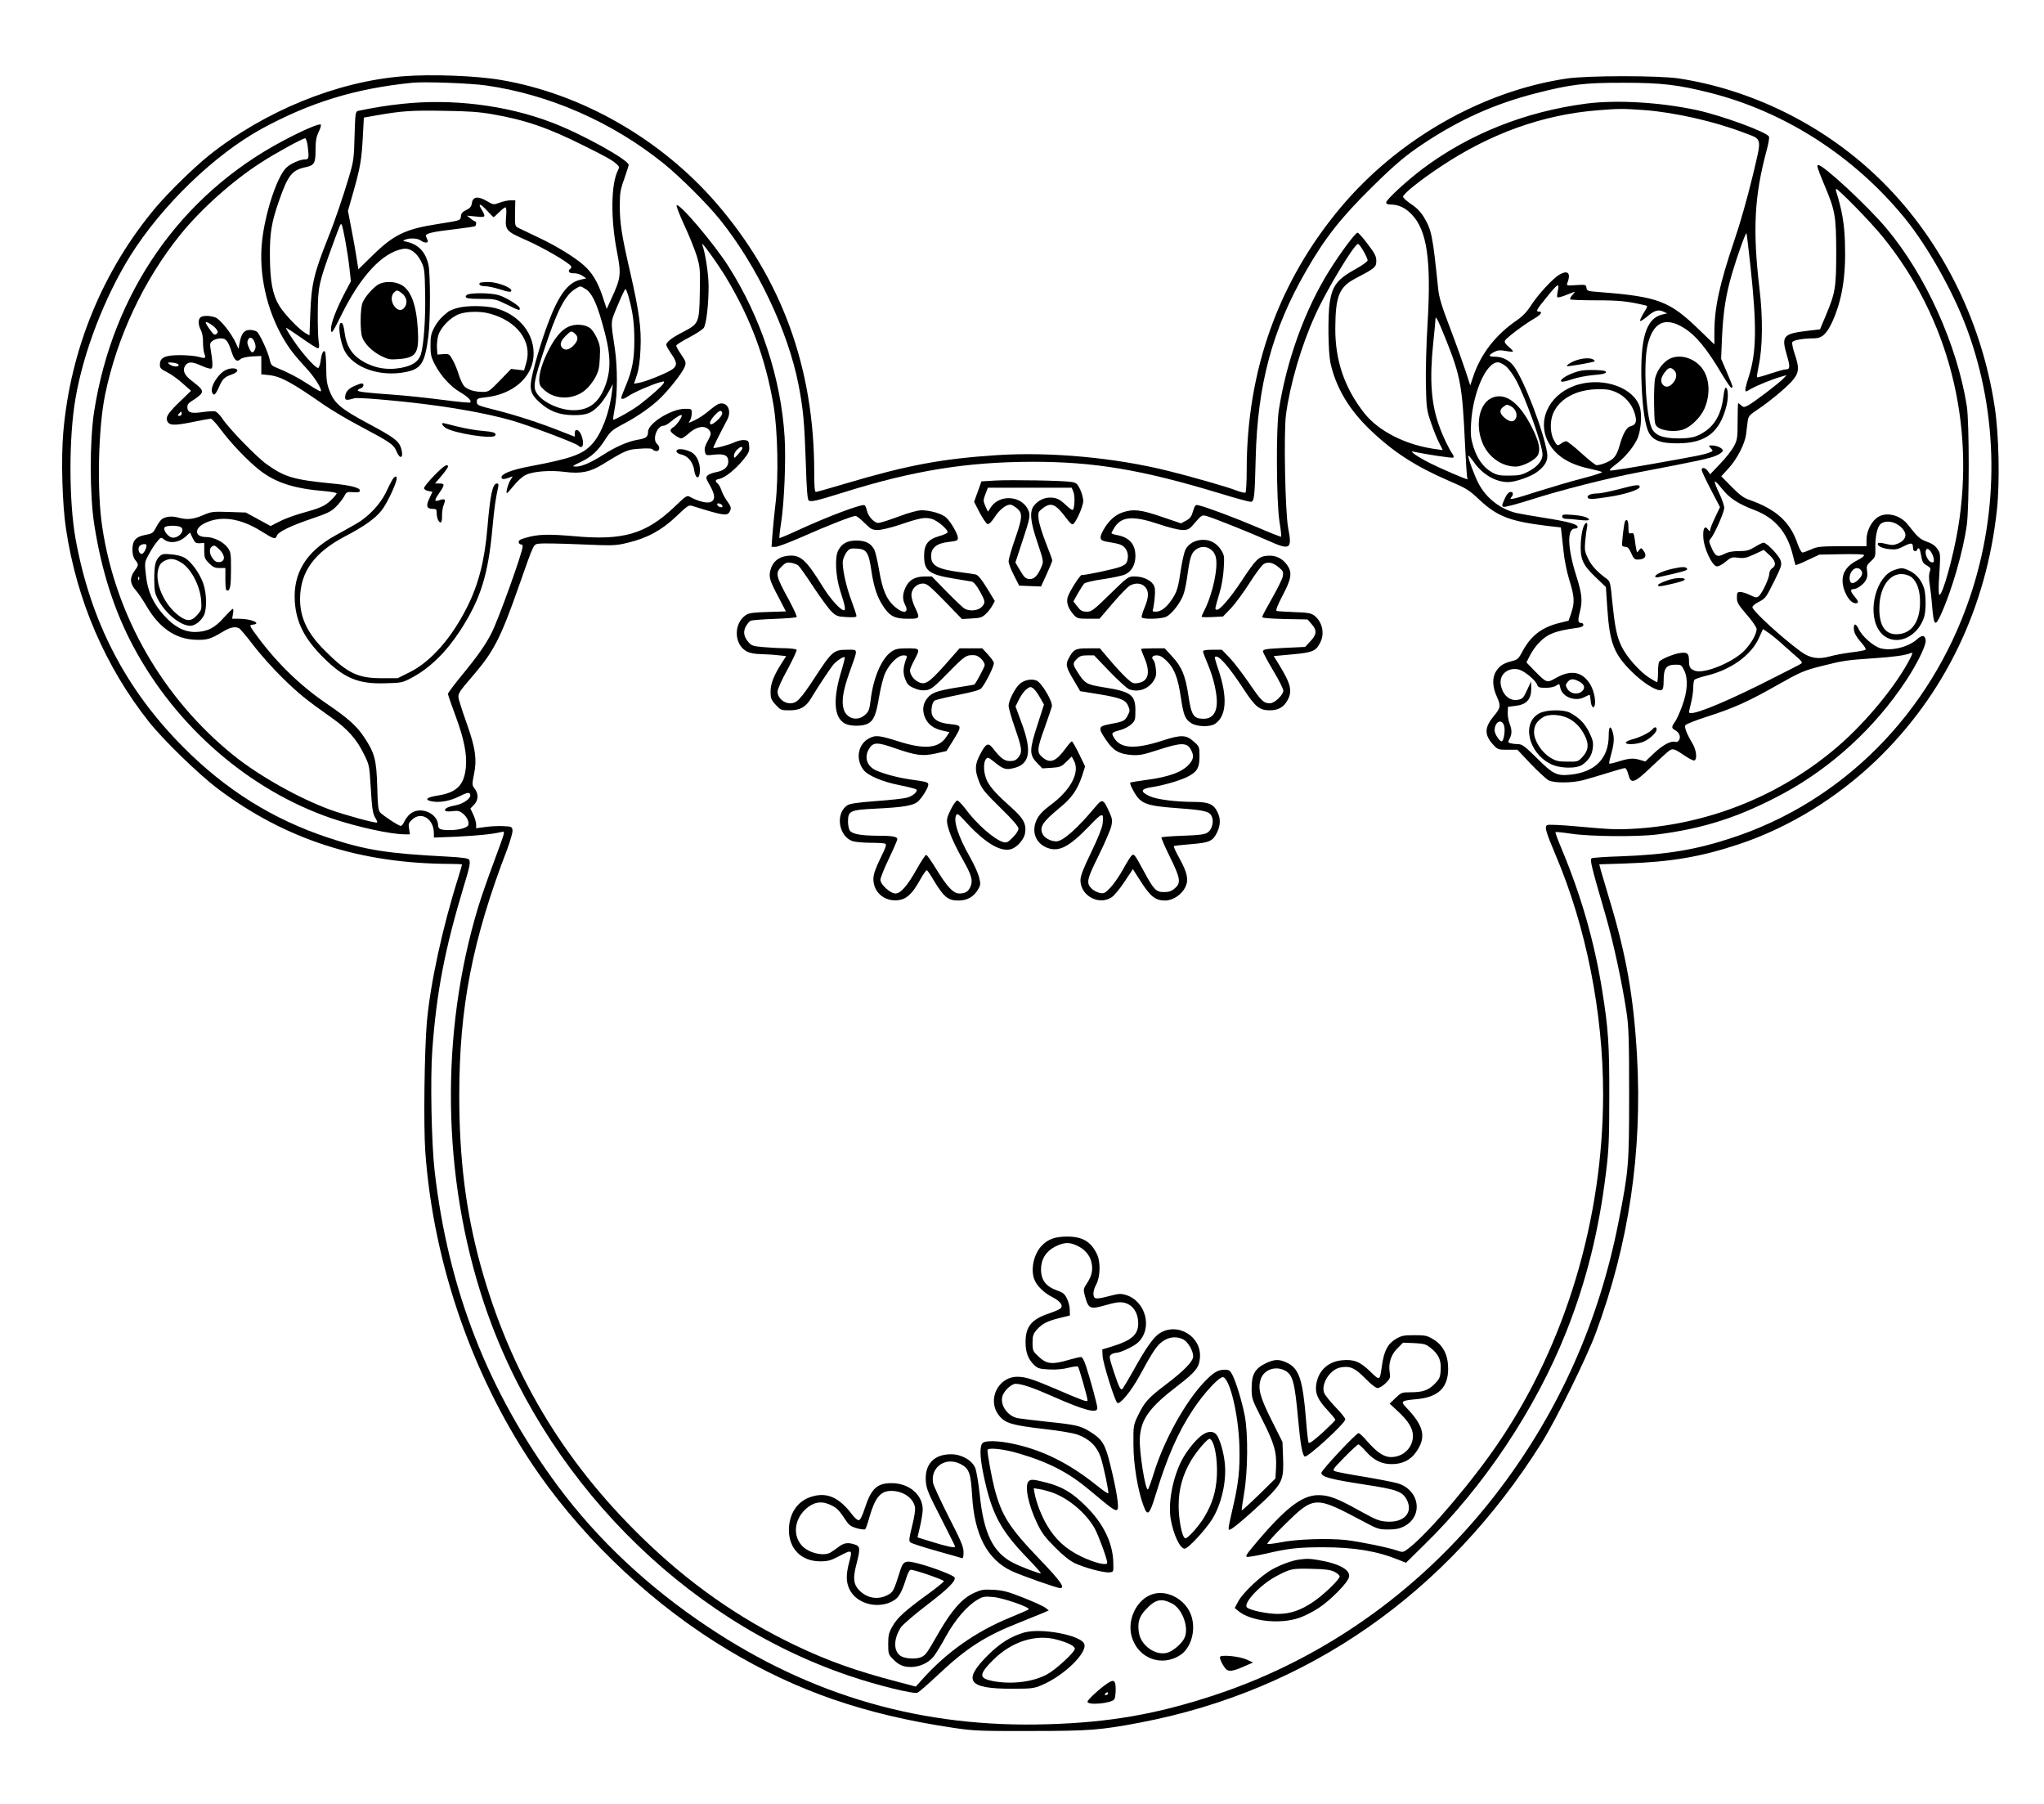 <?xml version="1.0" encoding="UTF-8" standalone="yes"?>
<svg version="1.0" xmlns="http://www.w3.org/2000/svg" width="1088pt" height="960pt" viewBox="0 0 1451 1280" preserveAspectRatio="xMidYMid meet">
  <g transform="translate(0,1280) scale(0.1,-0.1)" fill="#000000" stroke="none">
    <path d="M2860 12260 c-468 -37 -980 -246 -1376 -561 -109 -88 -281 -256 -376
-367 -378 -449 -608 -1008 -659 -1601 -16 -189 -7 -513 20 -686 76 -505 279
-975 587 -1365 104 -131 354 -374 491 -477 479 -360 1009 -531 1651 -533 45 0
82 -2 82 -4 0 -3 -11 -40 -24 -83 -116 -366 -202 -766 -226 -1038 -17 -201
-24 -733 -11 -915 57 -809 349 -1638 808 -2292 346 -492 826 -939 1343 -1248
490 -293 970 -458 1600 -552 142 -21 188 -23 545 -22 417 0 498 6 780 60 1188
227 2174 913 2848 1984 100 159 320 604 385 780 235 632 331 1283 293 1965
-24 424 -77 722 -198 1120 -25 83 -51 171 -58 196 l-12 46 186 6 c323 11 532
46 806 137 353 118 693 326 973 594 487 468 783 1083 858 1781 21 199 14 531
-16 729 -96 632 -396 1218 -840 1639 -385 366 -890 614 -1405 692 -143 21
-647 21 -794 -1 -598 -89 -1197 -430 -1603 -914 -442 -526 -668 -1158 -668
-1867 0 -84 -4 -154 -9 -158 -6 -3 -34 4 -63 15 -64 25 -318 98 -484 139 -376
94 -837 137 -1219 112 -391 -26 -629 -70 -1071 -201 -110 -33 -206 -60 -212
-60 -9 0 -12 39 -12 139 0 742 -231 1375 -697 1913 -394 454 -955 775 -1528
872 -174 30 -492 42 -695 26z m590 -65 c449 -64 895 -259 1260 -553 118 -95
313 -289 403 -402 262 -326 482 -790 556 -1171 33 -172 41 -261 51 -543 6
-199 12 -271 21 -277 18 -11 52 -3 245 57 497 156 877 217 1344 218 440 0 770
-55 1326 -223 110 -34 210 -61 222 -61 26 0 29 29 36 310 13 520 117 911 356
1326 135 236 248 379 467 595 163 161 240 226 360 306 260 174 513 288 808
363 246 63 345 75 625 74 264 0 382 -14 605 -70 534 -134 1026 -450 1386 -890
163 -200 346 -525 443 -789 224 -607 230 -1285 19 -1905 -278 -819 -900 -1447
-1688 -1705 -256 -85 -465 -119 -786 -131 -109 -3 -203 -10 -210 -14 -14 -9
-3 -55 96 -395 57 -195 120 -487 152 -700 15 -102 18 -190 18 -580 0 -505 -3
-537 -76 -910 -138 -700 -418 -1330 -841 -1890 -522 -691 -1229 -1202 -2028
-1465 -407 -134 -741 -193 -1180 -206 -888 -28 -1676 198 -2415 691 -426 284
-783 620 -1066 1001 -494 668 -778 1394 -874 2239 -22 195 -31 651 -16 855 30
411 89 716 223 1160 43 140 49 172 38 190 -6 10 -48 16 -157 22 -426 22 -578
46 -843 134 -392 130 -724 337 -1025 639 -413 413 -663 897 -769 1485 -47 265
-48 718 0 993 56 330 207 720 389 1013 224 357 598 718 932 901 345 188 665
286 1068 327 84 9 415 -3 525 -19z"/>
    <path d="M2851 12064 c-104 -11 -201 -27 -307 -49 -21 -5 -22 -12 -27 -177 -4
-161 -7 -182 -40 -293 -41 -138 -102 -318 -148 -431 -100 -252 -118 -327 -126
-531 l-6 -162 -30 17 c-46 27 -149 135 -185 194 -47 78 -65 174 -66 353 -1
164 11 238 66 395 62 178 92 215 188 235 61 13 70 28 70 121 0 65 5 93 22 129
12 24 19 48 15 52 -10 10 -124 -39 -266 -114 -729 -386 -1211 -1077 -1343
-1924 -32 -209 -32 -590 1 -799 51 -329 142 -613 277 -866 305 -572 824 -1021
1409 -1221 178 -60 418 -113 518 -113 l37 0 -6 39 c-6 35 -3 43 21 65 66 62
155 6 155 -97 l0 -30 158 6 c145 7 259 18 319 33 22 6 23 4 17 -22 -4 -16 -38
-110 -75 -209 -37 -99 -84 -234 -104 -300 -272 -897 -258 -1918 41 -2813 411
-1230 1407 -2245 2597 -2646 201 -68 455 -130 481 -118 12 6 75 61 141 123
208 196 338 279 585 376 74 30 151 61 170 69 l35 16 -23 18 c-12 10 -82 42
-155 71 -111 44 -145 53 -213 57 -73 4 -88 1 -139 -22 -84 -38 -156 -119 -248
-277 -88 -153 -94 -162 -124 -177 -30 -17 -108 -15 -143 3 -58 30 -60 121 -5
206 13 20 96 91 185 159 149 114 205 169 197 195 -5 15 -154 72 -252 98 -103
27 -113 22 -138 -59 -42 -133 -47 -144 -88 -164 -69 -36 -147 -21 -202 37 -38
41 -43 83 -18 180 29 113 28 129 -10 142 -50 17 -78 13 -118 -18 -20 -15 -46
-33 -58 -40 -51 -26 -153 -1 -200 50 -65 71 -55 181 22 256 54 51 110 64 170
38 51 -21 70 -39 111 -102 29 -45 40 -54 85 -68 29 -8 57 -11 61 -7 5 5 18 42
29 83 41 142 79 189 156 189 83 0 156 -50 168 -114 4 -20 -4 -72 -20 -135 -21
-85 -24 -106 -13 -116 7 -7 90 -34 183 -60 94 -26 176 -50 183 -52 8 -4 12 8
12 41 0 39 -16 78 -105 251 -57 113 -107 221 -111 240 -21 113 88 190 194 136
62 -32 73 -62 83 -225 16 -278 107 -452 279 -534 68 -32 323 -122 346 -122 38
0 2 51 -145 204 -216 225 -270 309 -321 502 -19 73 -50 241 -50 273 0 21 116
9 225 -24 213 -63 352 -135 504 -263 160 -134 179 -148 193 -134 14 14 -6 137
-49 312 -37 153 -57 186 -148 242 -64 40 -100 48 -295 68 -102 11 -198 23
-215 26 -71 14 -125 90 -110 152 9 40 64 92 95 92 43 0 125 -28 267 -91 222
-98 313 -122 313 -81 0 20 -49 202 -81 299 -14 42 -26 63 -36 63 -9 0 -46 -9
-82 -19 -121 -36 -159 -32 -216 20 -43 40 -45 44 -45 100 0 51 4 63 32 95 37
41 73 60 168 83 l65 16 -1 41 c0 22 -9 58 -20 79 -15 32 -28 43 -68 57 -81 28
-116 74 -116 150 0 71 35 128 99 161 64 32 101 34 156 8 55 -25 92 -68 103
-119 12 -53 3 -96 -32 -149 -25 -38 -26 -44 -16 -83 27 -101 35 -104 155 -70
88 25 121 25 163 0 39 -24 62 -73 62 -131 0 -80 -47 -121 -183 -163 l-72 -22
2 -45 c2 -51 88 -325 105 -335 19 -12 99 85 157 192 95 174 122 215 164 245
46 33 100 38 147 14 33 -17 70 -80 70 -120 0 -36 -65 -103 -195 -201 -123 -93
-152 -125 -198 -222 -31 -65 -32 -70 -31 -202 0 -141 31 -328 72 -437 28 -76
42 -64 85 77 81 268 162 452 268 610 81 121 189 236 213 227 49 -19 107 -267
114 -483 5 -170 -5 -268 -49 -455 -35 -154 -35 -153 -8 -139 35 19 221 184
286 253 77 82 87 115 81 258 l-4 106 -77 154 c-84 167 -99 226 -77 293 22 66
103 95 170 61 57 -29 71 -82 95 -345 16 -177 30 -256 47 -266 18 -11 288 236
288 264 0 8 -31 48 -70 87 -38 40 -74 85 -80 100 -24 64 41 167 115 181 69 13
103 -3 176 -77 42 -43 76 -69 89 -69 12 0 38 16 57 35 32 32 34 38 28 78 -10
64 10 125 56 170 l39 39 79 -3 c71 -4 83 -7 118 -35 56 -45 75 -87 70 -157 -3
-51 -8 -62 -42 -97 -45 -46 -85 -60 -173 -60 -60 0 -65 -2 -105 -40 l-42 -41
51 -47 c81 -74 114 -127 114 -182 0 -84 -69 -150 -156 -150 -50 0 -100 34
-170 114 -26 31 -53 56 -60 56 -17 0 -264 -264 -264 -282 0 -29 67 -46 307
-83 230 -35 269 -49 300 -109 46 -90 -20 -162 -141 -154 -55 3 -78 13 -196 78
-158 88 -215 109 -290 110 -120 0 -241 -95 -471 -372 -41 -49 -49 -64 -36 -66
10 -2 68 8 130 22 163 38 233 46 409 46 220 0 384 -27 536 -89 l53 -21 130
128 c421 410 791 965 1008 1512 143 361 232 718 283 1140 18 147 22 231 22
525 1 371 -7 487 -50 754 -55 347 -151 681 -291 1014 -25 59 -43 110 -41 113
3 2 54 -3 114 -12 135 -20 468 -23 609 -5 330 42 587 125 895 291 344 186 652
469 870 800 77 116 140 244 140 282 0 40 -25 46 -58 15 -61 -57 -183 -88 -261
-67 -50 13 -131 83 -156 136 -19 40 -35 44 -35 8 0 -32 14 -59 57 -108 19 -21
31 -42 26 -46 -4 -4 -51 -13 -103 -19 -52 -7 -119 -19 -149 -28 -82 -23 -141
-14 -206 33 -134 97 -345 291 -345 316 0 9 21 26 48 39 44 23 50 31 105 142
54 109 57 120 47 151 -11 35 -99 126 -121 126 -6 0 -34 -13 -61 -30 -41 -25
-59 -30 -114 -30 -46 0 -77 -6 -105 -21 -49 -24 -62 -17 -91 49 -18 40 -18 45
-4 61 26 29 96 187 96 218 0 16 -16 62 -35 102 -20 41 -34 79 -32 84 2 6 24
-16 50 -49 53 -68 116 -109 235 -154 142 -55 229 -156 268 -315 9 -39 19 -72
20 -74 2 -2 41 13 86 35 l83 39 154 3 c84 2 157 0 162 -5 6 -6 -13 -21 -46
-38 -70 -35 -105 -83 -105 -143 0 -74 50 -162 92 -162 25 0 23 13 -7 48 -29
34 -32 52 -9 52 26 0 70 31 88 61 12 20 15 39 10 67 -5 35 -3 42 27 70 31 29
33 35 32 89 -3 85 14 160 40 178 45 32 126 7 163 -50 23 -35 6 -71 -42 -91
-31 -13 -44 -13 -85 -3 -27 7 -52 10 -56 6 -15 -16 26 -38 78 -43 45 -5 62 -1
103 20 55 28 66 26 66 -10 0 -15 6 -24 15 -24 8 0 15 5 15 10 0 6 4 10 10 10
5 0 12 -17 15 -37 11 -62 14 -68 45 -86 26 -16 28 -20 19 -44 -7 -19 -7 -48 0
-93 6 -36 13 -99 16 -140 12 -152 22 -162 65 -66 76 168 157 448 182 632 18
136 18 727 0 844 -69 434 -292 929 -570 1260 -132 158 -446 449 -484 450 -14
0 -8 -19 42 -139 78 -185 84 -221 85 -476 0 -252 -6 -290 -71 -446 l-44 -105
-93 -11 c-167 -20 -182 -37 -144 -167 26 -88 25 -106 -5 -106 -11 0 -61 -14
-110 -30 -50 -17 -93 -29 -95 -26 -3 2 3 40 12 83 28 132 30 341 5 548 -49
414 -36 656 50 975 13 47 21 93 18 101 -12 32 -331 149 -513 189 -262 56 -569
74 -785 46 -433 -57 -828 -214 -1159 -461 -112 -84 -261 -221 -261 -241 0 -9
11 -14 28 -14 59 0 107 -22 153 -70 109 -112 140 -323 113 -775 -9 -143 -14
-339 -12 -435 4 -165 6 -180 36 -267 17 -51 43 -116 58 -144 l26 -52 -51 7
c-209 28 -404 126 -506 255 -140 178 -207 373 -206 601 1 229 27 295 143 355
139 73 148 80 148 125 0 32 -10 53 -61 119 -33 45 -66 81 -72 81 -15 0 -121
-142 -199 -267 -174 -277 -305 -639 -360 -993 -20 -131 -17 -644 4 -785 10
-60 15 -111 13 -113 -2 -2 -77 27 -167 66 -154 66 -362 144 -419 157 -23 6
-26 2 -40 -42 -11 -38 -21 -52 -50 -67 l-35 -19 -136 46 c-148 51 -203 58
-281 31 -53 -18 -101 -63 -136 -127 -31 -58 -24 -74 36 -82 26 -4 63 -11 81
-17 42 -13 66 -57 57 -105 -5 -29 -14 -38 -48 -53 -34 -15 -243 -60 -279 -60
-12 0 -85 -115 -98 -155 -13 -39 3 -84 45 -130 22 -23 31 -25 102 -25 l78 0
95 111 c52 61 107 117 122 125 40 21 81 17 106 -9 29 -31 28 -73 -3 -148 -14
-33 -23 -64 -20 -69 10 -16 143 -12 175 5 43 22 107 108 124 166 9 27 20 87
26 132 16 118 27 153 57 176 52 42 125 16 143 -49 20 -73 -21 -264 -80 -380
-11 -22 -20 -42 -20 -46 0 -3 34 -4 76 -2 l76 4 58 60 c31 34 90 114 132 180
41 65 86 125 100 133 31 18 67 9 108 -26 28 -23 31 -31 27 -60 -3 -19 -38 -89
-76 -156 -39 -68 -71 -128 -71 -134 0 -8 50 -12 161 -15 l161 -3 29 -33 c39
-44 37 -74 -9 -122 l-37 -40 -150 -7 c-135 -7 -150 -10 -149 -26 1 -9 34 -71
73 -136 39 -65 71 -128 71 -141 0 -31 -62 -90 -95 -90 -45 0 -61 16 -147 142
-46 67 -108 148 -138 180 l-56 58 -67 0 c-46 0 -67 -4 -67 -12 0 -7 16 -49 35
-93 42 -99 69 -221 62 -289 -5 -61 -39 -96 -92 -96 -72 0 -88 23 -109 167 -21
139 -47 202 -113 273 l-55 60 -84 0 c-46 0 -84 -2 -84 -5 0 -3 11 -32 25 -65
43 -103 27 -165 -46 -176 -33 -6 -42 -2 -83 36 -25 23 -78 80 -117 126 l-71
84 -84 0 c-91 0 -103 -6 -139 -74 -22 -41 -17 -61 39 -155 l44 -75 136 -22
c154 -26 188 -40 206 -85 12 -28 11 -36 -6 -68 -20 -37 -28 -41 -136 -61 -72
-14 -74 -26 -15 -112 50 -74 91 -98 180 -105 53 -4 80 1 188 36 166 54 206 54
234 0 21 -40 19 -63 -11 -99 -48 -57 -145 -93 -307 -114 -60 -8 -111 -17 -114
-19 -2 -3 3 -20 13 -39 57 -113 87 -125 330 -143 194 -14 226 -23 239 -66 12
-36 -4 -88 -32 -106 -20 -14 -59 -19 -174 -23 -82 -3 -151 -8 -154 -12 -3 -3
24 -65 60 -138 76 -154 80 -185 34 -224 -23 -20 -42 -26 -75 -26 -57 0 -72 15
-143 146 -68 125 -70 128 -88 113 -8 -7 -35 -51 -61 -98 -26 -47 -66 -105 -89
-129 -38 -40 -46 -44 -75 -38 -17 3 -42 16 -55 27 -44 43 -40 64 46 238 44 89
84 183 90 209 9 42 7 54 -16 104 -40 89 -48 92 -97 33 -127 -153 -231 -245
-277 -245 -42 0 -88 26 -100 57 -19 49 5 83 127 184 82 67 122 125 155 222
l22 69 -43 89 c-24 49 -47 89 -51 89 -4 0 -24 -22 -44 -50 -69 -94 -110 -110
-164 -64 -42 35 -40 58 15 211 25 70 48 138 51 150 8 34 -72 168 -108 184 -38
15 -90 4 -122 -25 -33 -31 -77 -118 -77 -153 0 -16 20 -87 45 -158 51 -147 54
-171 24 -209 -16 -20 -29 -26 -59 -26 -40 0 -67 20 -122 91 -33 43 -50 35 -92
-47 -36 -70 -37 -108 -6 -189 20 -52 40 -77 151 -186 90 -88 129 -133 129
-149 0 -13 -17 -39 -40 -62 -33 -34 -44 -39 -66 -34 -62 16 -194 131 -272 239
-24 31 -49 57 -57 57 -7 0 -28 -29 -46 -65 -26 -53 -30 -71 -24 -102 11 -58
50 -147 110 -253 62 -109 73 -147 55 -190 -15 -36 -37 -50 -80 -50 -42 0 -86
46 -164 174 -34 55 -65 100 -71 100 -5 1 -35 -44 -66 -99 -67 -120 -115 -175
-152 -175 -37 0 -107 64 -107 97 0 14 27 81 60 150 33 69 60 131 60 138 0 19
-34 25 -145 25 -115 1 -174 12 -192 36 -7 10 -13 39 -13 64 0 76 14 83 193 92
210 10 278 23 309 56 33 35 68 95 68 115 0 17 -12 20 -132 37 -88 13 -188 40
-242 65 -63 30 -82 93 -47 151 30 49 57 50 187 4 149 -51 193 -57 288 -36 l75
17 47 75 c64 104 64 107 -19 116 -74 7 -112 26 -129 63 -12 27 -3 88 15 103 7
6 82 24 167 41 110 22 159 36 168 49 38 50 93 164 87 181 -3 10 -23 37 -44 60
l-38 41 -80 0 -81 0 -105 -119 c-117 -131 -143 -146 -196 -115 -29 17 -51 51
-51 78 0 8 13 40 30 71 44 84 43 85 -49 85 -65 0 -84 -4 -112 -23 -70 -47
-129 -184 -148 -342 -9 -71 -13 -83 -40 -107 -55 -49 -131 -28 -152 41 -16 55
-5 130 42 262 62 174 64 159 -19 159 -92 0 -107 -13 -219 -184 -111 -170 -136
-196 -184 -196 -46 0 -89 39 -89 83 0 18 28 80 71 158 38 71 67 133 64 139 -3
5 -41 10 -83 11 -42 0 -112 4 -156 8 -69 6 -81 10 -102 34 -34 40 -40 74 -19
113 10 18 25 36 34 40 9 4 84 10 168 13 83 3 154 9 158 13 4 4 -19 55 -51 115
-99 181 -102 197 -54 245 26 26 36 30 66 25 20 -3 43 -12 51 -19 8 -6 57 -75
108 -153 51 -77 109 -156 129 -175 33 -31 43 -35 106 -38 51 -3 70 -1 70 8 0
7 -15 53 -34 104 -42 111 -70 245 -62 291 4 18 16 45 27 59 19 24 27 27 72 24
69 -4 84 -26 103 -158 18 -118 41 -187 85 -253 46 -69 81 -87 173 -87 88 0 89
1 51 82 -14 29 -25 68 -25 86 0 44 38 82 82 82 28 0 47 -16 155 -126 l122
-126 70 4 c60 3 74 8 99 32 17 15 37 42 47 60 l17 32 -56 92 c-38 62 -64 93
-79 96 -12 3 -60 10 -107 16 -165 22 -210 46 -210 115 0 59 40 91 123 100 60
7 67 10 67 29 0 27 -50 114 -83 144 -28 27 -113 52 -175 52 -26 0 -90 -17
-164 -45 -67 -25 -131 -45 -143 -45 -29 0 -73 48 -81 88 -4 18 -11 35 -16 38
-18 11 -255 -77 -472 -177 -71 -33 -131 -58 -133 -56 -2 2 3 50 12 107 23 150
35 453 25 610 -26 418 -168 848 -398 1210 -104 164 -357 462 -369 433 -2 -7
23 -70 55 -140 33 -70 72 -167 87 -214 25 -83 26 -95 23 -265 -4 -214 -6 -220
-120 -279 -78 -40 -118 -71 -118 -91 0 -6 16 -35 35 -63 42 -60 44 -83 10
-109 -30 -24 -186 -88 -237 -97 l-37 -7 21 64 c13 41 22 104 25 183 7 146 -10
268 -72 539 -61 264 -75 352 -75 475 0 92 4 117 31 191 16 47 31 92 32 100 5
34 -339 225 -551 304 -321 122 -706 169 -1061 130z m8823 -44 c214 -16 496
-80 705 -160 135 -52 130 -24 61 -315 -36 -149 -88 -333 -130 -455 -103 -304
-140 -473 -140 -649 l0 -84 -113 109 c-206 199 -288 230 -697 262 -90 7 -95 8
-98 31 -4 23 -6 23 -73 19 -62 -5 -69 -3 -64 11 28 72 8 98 -52 65 -45 -24
-153 -140 -206 -222 -27 -43 -60 -77 -97 -102 -155 -106 -261 -243 -315 -410
l-18 -54 -32 99 c-18 55 -67 192 -110 305 -62 162 -80 222 -86 285 -39 377
-46 413 -101 505 -23 38 -51 67 -91 93 -31 21 -57 45 -57 52 0 20 119 116 270
216 353 235 727 368 1115 398 147 12 176 12 329 1z m-8179 -29 c239 -42 398
-97 657 -227 151 -75 194 -99 225 -127 20 -18 21 -22 9 -46 -49 -97 -52 -342
-6 -577 31 -161 28 -185 -42 -337 l-31 -68 -31 93 c-34 101 -74 166 -133 218
-65 57 -195 137 -319 195 -65 31 -130 62 -144 69 -24 12 -25 15 -24 104 l2 92
-32 0 c-17 0 -52 -7 -77 -16 -45 -17 -46 -17 -92 10 -63 37 -100 33 -107 -13
-4 -26 -13 -37 -40 -50 -26 -12 -36 -23 -38 -44 -4 -31 3 -29 -174 -57 -221
-35 -304 -75 -454 -222 l-100 -98 -13 82 c-7 46 -23 139 -37 208 l-24 125 40
140 c49 174 57 226 66 391 l7 131 96 17 c174 30 243 35 471 31 174 -2 252 -8
345 -24z m-1311 -223 c11 -92 9 -98 -21 -98 -37 -1 -104 -32 -133 -61 -66 -69
-149 -322 -170 -522 -24 -224 31 -479 148 -682 44 -76 79 -122 163 -213 62
-66 118 -156 106 -168 -2 -3 -43 20 -90 51 -75 49 -145 85 -238 123 -20 8 -28
20 -34 49 -9 50 -71 185 -92 201 -9 6 -32 12 -50 12 -39 0 -60 -26 -72 -91
l-8 -44 -18 40 c-30 68 -112 172 -147 184 -41 14 -91 14 -106 -1 -17 -17 -15
-53 4 -90 10 -19 16 -53 15 -84 0 -29 4 -65 9 -80 14 -36 8 -39 -40 -25 -22 6
-81 12 -132 12 -107 0 -143 -17 -143 -67 0 -25 7 -33 51 -54 28 -14 77 -49
110 -79 l60 -53 -69 -67 c-88 -84 -110 -115 -102 -142 12 -38 46 -40 176 -14
67 14 128 25 135 25 8 0 40 -35 71 -77 75 -101 201 -232 283 -294 114 -86 241
-126 463 -144 42 -4 77 -11 77 -15 0 -5 -18 -27 -41 -49 -44 -42 -74 -55 -218
-95 -52 -15 -121 -41 -152 -58 l-58 -30 -88 48 -88 48 -121 4 c-115 4 -125 2
-185 -24 -69 -29 -111 -33 -174 -16 -44 13 -90 8 -117 -12 -9 -7 -27 -32 -40
-57 -21 -41 -27 -45 -77 -54 -68 -13 -91 -40 -91 -105 0 -32 6 -55 20 -73 25
-32 25 -36 -5 -77 -36 -48 -33 -91 8 -137 19 -21 53 -72 77 -113 89 -153 202
-232 343 -239 85 -3 109 3 197 56 54 32 83 39 115 27 9 -4 56 -59 104 -123 49
-64 142 -168 208 -232 113 -111 168 -155 352 -285 107 -76 172 -148 222 -250
40 -79 41 -84 50 -230 10 -169 15 -199 36 -232 8 -13 13 -26 10 -28 -7 -8
-232 54 -334 91 -223 82 -502 239 -683 384 -501 403 -839 988 -934 1621 -39
254 -29 701 20 940 85 412 275 815 534 1136 147 182 370 381 570 510 101 66
298 174 316 174 6 0 14 -24 18 -52z m10987 -435 c70 -71 159 -168 198 -217
464 -574 655 -1321 530 -2068 -34 -201 -108 -468 -131 -468 -6 0 -7 42 -4 98
12 198 13 195 -12 229 -15 22 -40 39 -74 50 -48 17 -68 35 -131 117 -59 77
-167 100 -228 49 -41 -35 -69 -96 -69 -153 l0 -45 -173 0 c-156 -1 -177 -3
-220 -23 -27 -12 -55 -22 -62 -22 -7 0 -22 27 -34 61 -52 156 -153 247 -346
314 -38 13 -68 36 -123 92 l-73 74 52 57 c60 65 116 174 124 241 3 25 8 65 11
89 5 38 10 46 67 84 87 58 194 147 245 201 54 60 58 95 20 203 -11 34 -18 68
-15 76 5 15 75 28 153 28 57 0 90 29 130 115 71 155 99 328 91 564 -4 136 -21
231 -62 363 -4 10 -3 18 2 18 5 0 65 -57 134 -127z m-9712 -28 c23 -25 43 -45
45 -45 2 0 20 16 39 35 19 19 39 35 45 35 6 0 8 -25 5 -62 -8 -101 -3 -107
145 -172 118 -52 300 -158 316 -184 3 -6 2 -13 -4 -17 -24 -15 -10 -36 23 -33
18 1 44 -6 60 -17 l29 -19 -47 -11 c-86 -22 -151 -111 -225 -309 -48 -126
-106 -325 -119 -404 -11 -71 1 -103 59 -156 71 -64 141 -90 240 -91 95 0 127
12 183 70 19 19 48 61 66 93 l32 57 -7 -55 c-17 -146 -74 -297 -139 -368 -68
-76 -146 -104 -447 -161 -123 -23 -198 -52 -198 -77 0 -17 21 -16 64 1 18 8
18 7 1 -18 -19 -29 -38 -100 -25 -95 4 2 26 27 49 55 23 29 59 62 82 73 50 26
174 36 280 22 112 -14 179 -1 269 55 160 98 175 105 264 110 56 4 85 2 90 -6
4 -6 16 -11 27 -11 23 0 26 32 4 50 -37 31 -2 130 46 130 10 0 33 13 51 29 38
33 78 55 78 44 0 -17 -40 -72 -59 -83 -12 -6 -21 -17 -21 -25 0 -14 58 -55 78
-55 6 0 32 18 57 40 59 51 121 55 146 9 8 -15 4 -30 -17 -67 -20 -36 -25 -56
-20 -76 7 -28 7 -28 70 -21 70 7 96 -6 96 -50 0 -37 -30 -64 -84 -74 -26 -5
-55 -16 -63 -24 -14 -14 -12 -21 16 -70 38 -67 40 -103 7 -118 -25 -12 -89 4
-146 35 -23 14 -28 11 -112 -70 -204 -193 -363 -240 -712 -208 -187 16 -259
14 -346 -12 -39 -11 -50 -19 -48 -32 3 -9 10 -16 16 -14 7 1 12 -6 12 -16 0
-40 -170 -513 -220 -612 -41 -82 -104 -171 -213 -303 -53 -65 -97 -123 -97
-130 0 -7 24 -77 54 -157 60 -163 82 -270 73 -365 -12 -126 -65 -179 -201
-200 -78 -12 -96 -30 -41 -41 58 -11 131 3 197 36 40 21 64 28 71 21 25 -25
-36 -75 -107 -87 -78 -12 -94 -50 -18 -40 41 5 53 3 76 -15 31 -24 48 -61 40
-84 -8 -19 -66 -35 -131 -35 -66 0 -83 7 -83 34 -2 87 -129 139 -198 81 -16
-13 -35 -38 -42 -55 -7 -16 -18 -30 -25 -30 -16 0 -125 72 -147 96 -13 16 -17
49 -20 184 -6 191 -18 237 -94 351 -52 78 -114 134 -266 237 -185 126 -350
286 -488 472 -62 84 -62 85 -36 88 68 8 -10 42 -98 42 l-48 0 6 35 c4 19 3 35
-1 35 -5 0 -33 -28 -63 -61 -65 -75 -120 -102 -205 -103 -78 0 -148 37 -220
117 -78 86 -117 171 -129 285 -10 92 -10 93 20 148 16 30 42 71 58 90 25 31
30 33 45 21 41 -37 113 -28 162 19 l28 26 18 -38 c16 -34 23 -39 51 -38 l32 2
0 -55 c0 -49 4 -59 34 -89 28 -28 42 -34 75 -34 l41 0 0 -80 c0 -61 3 -80 14
-80 20 0 26 33 26 159 0 106 -2 116 -25 147 -31 41 -99 74 -152 74 -82 0 -87
61 -8 99 114 55 251 35 400 -58 89 -56 101 -60 110 -32 8 27 101 72 250 122
109 37 135 49 170 84 22 22 48 55 58 73 16 32 20 34 65 30 36 -2 47 0 47 12 0
20 -69 38 -199 50 -272 27 -334 45 -462 136 -71 50 -271 256 -315 324 -18 27
-41 50 -53 52 -12 2 -54 0 -93 -6 -80 -11 -103 -2 -103 39 0 17 12 30 45 49
24 15 49 36 55 46 12 22 -1 37 -74 93 -48 37 -62 72 -41 103 20 31 49 30 119
-2 31 -14 61 -22 67 -18 11 6 9 52 -7 145 -5 31 -2 39 17 53 13 9 38 16 56 16
38 0 52 -18 78 -98 19 -59 37 -73 63 -49 10 9 42 16 82 19 l65 3 0 -65 0 -65
56 -6 c82 -9 158 -50 392 -213 51 -35 162 -101 247 -146 221 -117 245 -134
264 -180 25 -63 53 -51 35 15 -16 56 -47 80 -234 180 -193 103 -242 144 -275
231 -19 48 -24 79 -24 166 -1 58 -5 110 -9 114 -12 13 -24 -13 -31 -67 -4 -27
-12 -49 -18 -49 -20 0 -112 103 -174 195 -31 46 -56 87 -53 89 2 2 51 -30 108
-70 57 -41 110 -74 117 -74 11 0 12 11 6 48 -4 26 -7 119 -6 207 1 180 7 209
106 480 55 150 55 151 63 143 9 -9 43 -197 55 -303 l11 -100 -47 -89 c-58
-112 -94 -207 -94 -248 0 -44 10 -31 73 97 137 278 291 444 437 470 49 9 98
-25 130 -90 23 -46 25 -63 28 -222 4 -182 -10 -375 -31 -439 -18 -51 -61 -79
-144 -94 -106 -18 -201 2 -289 61 -61 42 -95 99 -107 186 -7 53 -14 73 -25 73
-26 0 -10 -130 24 -198 62 -120 248 -186 429 -152 115 22 141 61 166 255 15
120 15 446 0 510 -22 91 -71 142 -156 161 -27 6 -28 7 -10 14 33 14 90 11 111
-5 26 -20 58 -20 50 0 -3 8 -9 21 -12 29 -8 20 41 32 206 51 73 9 137 18 142
21 10 6 11 34 1 34 -5 0 -19 10 -33 21 l-25 20 63 -6 c70 -8 73 -4 41 49 -29
49 -10 45 40 -9z m8967 -391 c46 -429 43 -612 -11 -783 -14 -42 -25 -84 -25
-94 0 -18 2 -18 37 3 43 25 159 72 217 88 l39 11 -24 -25 c-31 -33 -210 -169
-250 -190 -28 -14 -32 -14 -48 0 -10 9 -19 16 -22 16 -2 0 -4 -57 -4 -128 0
-116 -2 -131 -25 -176 -14 -27 -58 -84 -98 -125 l-72 -76 -16 23 c-18 25 -44
30 -44 8 0 -8 29 -70 65 -139 l65 -125 -35 -73 c-19 -40 -35 -80 -35 -89 -1
-12 -4 -11 -15 4 -24 32 -38 6 -33 -62 5 -75 62 -195 94 -200 12 -2 38 11 63
32 38 32 45 35 91 29 41 -5 59 -1 115 25 l66 31 39 -36 c45 -40 52 -75 20 -95
-11 -7 -20 -24 -20 -38 0 -31 -51 -140 -74 -159 -15 -13 -23 -12 -62 7 -24 12
-56 22 -69 22 -22 0 -25 -4 -25 -40 0 -35 9 -50 70 -121 39 -44 70 -90 70
-102 0 -37 -41 -107 -91 -157 -86 -84 -284 -163 -347 -139 -34 13 -42 26 -42
69 0 54 -11 64 -63 57 -46 -6 -136 -44 -149 -62 -4 -5 -8 -40 -8 -77 0 -38 -3
-68 -7 -68 -3 0 -28 14 -55 31 -68 44 -160 147 -196 221 -35 73 -47 131 -67
323 -13 134 -15 141 -41 160 -66 48 -105 90 -130 141 -24 49 -26 63 -21 122 3
37 9 82 13 100 4 18 2 32 -3 32 -19 0 -36 -57 -41 -138 -6 -116 11 -158 105
-247 l73 -70 10 -151 c17 -247 46 -323 174 -450 82 -81 180 -142 211 -130 11
4 15 22 15 70 0 83 18 109 81 110 42 1 45 -1 64 -39 30 -60 25 -149 -14 -255
-17 -47 -40 -97 -51 -112 -25 -34 -25 -45 0 -58 30 -16 43 -46 30 -70 -6 -11
-16 -17 -25 -14 -29 11 -88 -19 -151 -78 l-64 -61 -44 13 c-46 13 -78 9 -159
-17 -27 -8 -50 -13 -53 -11 -2 3 2 27 10 54 23 82 27 122 16 164 -16 58 -30
49 -30 -18 0 -163 -97 -262 -276 -279 -93 -9 -121 5 -234 118 -85 84 -105 99
-133 99 -18 0 -42 3 -53 6 -20 5 -21 8 -8 32 18 34 18 62 0 109 -8 21 -14 56
-13 78 l2 40 55 7 c76 9 110 46 110 121 l-1 52 -29 -62 c-25 -55 -32 -62 -64
-68 -60 -12 -113 37 -123 113 -9 70 57 121 131 101 39 -11 114 -73 127 -105 7
-21 15 -24 62 -24 31 0 61 6 75 16 21 15 22 14 28 -15 13 -66 105 -102 172
-67 17 9 33 16 36 16 3 0 6 -19 8 -42 3 -45 24 -63 30 -26 6 42 -12 113 -40
153 -56 82 -135 93 -238 34 -63 -36 -65 -35 -149 50 l-59 61 22 44 c12 25 38
64 58 86 65 71 120 94 277 115 31 4 47 11 47 21 0 8 -6 14 -14 14 -25 0 -27
17 -10 82 19 76 14 126 -26 252 -63 199 -67 336 -10 336 11 0 20 5 20 11 0 20
-71 39 -230 64 -88 14 -181 30 -207 36 -113 28 -210 103 -266 207 -29 54 -80
192 -73 199 2 3 18 -16 35 -40 62 -91 156 -147 247 -147 50 0 157 37 203 70
59 43 82 84 74 135 -23 152 -166 525 -238 619 -32 42 -80 66 -135 66 -46 0
-46 11 0 35 22 11 40 13 77 6 26 -5 50 -7 53 -4 3 2 -10 17 -29 32 -23 19 -32
33 -28 44 7 18 136 116 211 159 46 27 59 48 31 48 -25 0 -18 13 53 100 80 100
94 108 81 49 -5 -23 -7 -44 -4 -47 3 -3 25 1 48 10 23 9 51 19 62 24 19 7 18
5 -3 -18 -12 -13 -19 -28 -15 -31 3 -4 86 -7 184 -7 163 0 220 -6 346 -35 22
-5 22 -5 -9 -55 -17 -28 -28 -53 -25 -56 3 -4 25 10 49 30 51 44 80 53 116 36
l27 -13 -32 -7 c-118 -26 -161 -168 -150 -490 7 -178 26 -304 54 -353 31 -53
84 -72 198 -72 203 0 302 75 351 266 15 60 12 129 -6 129 -5 0 -11 -26 -15
-57 -13 -119 -56 -202 -129 -252 -60 -41 -99 -51 -195 -51 -110 1 -165 23
-187 76 -41 97 -58 453 -29 582 38 165 122 208 254 129 88 -53 168 -149 280
-340 29 -48 56 -87 61 -87 15 0 13 5 -31 109 l-41 96 6 148 c9 189 27 303 70
452 38 130 98 297 104 291 2 -2 14 -107 28 -232z m-7270 -85 c173 -288 278
-570 335 -903 30 -177 37 -514 14 -701 -9 -77 -19 -177 -22 -222 l-6 -83 28 0
c15 0 100 32 189 71 170 76 357 149 379 149 8 0 36 -22 64 -50 45 -45 55 -50
95 -50 24 0 91 16 149 35 150 51 183 57 232 44 44 -12 123 -81 113 -98 -4 -5
-31 -17 -60 -25 -79 -23 -106 -59 -106 -140 0 -106 34 -132 211 -161 57 -9
114 -19 126 -21 15 -3 34 -25 58 -68 41 -74 42 -82 13 -113 -24 -25 -83 -32
-120 -12 -11 6 -68 60 -127 120 l-106 109 -48 0 c-69 0 -112 -23 -137 -74 -24
-51 -25 -87 -5 -127 31 -59 -11 -67 -73 -14 -58 50 -88 120 -111 258 -11 64
-26 129 -33 144 -23 47 -62 68 -128 68 -66 0 -104 -21 -130 -71 -25 -48 -18
-183 14 -284 36 -110 41 -140 27 -140 -24 0 -98 82 -150 167 -122 197 -160
231 -254 219 -60 -7 -102 -42 -117 -98 -14 -50 -7 -76 56 -194 l53 -102 -128
-4 c-101 -3 -134 -7 -155 -21 -90 -59 -87 -210 5 -259 22 -12 57 -18 99 -19
36 -1 91 -4 123 -8 l58 -6 -32 -50 c-56 -88 -79 -146 -79 -202 0 -47 4 -58 36
-93 35 -38 39 -40 98 -40 76 0 116 23 154 86 42 71 139 217 159 240 24 27 72
58 79 51 3 -3 -6 -40 -19 -84 -67 -211 -59 -346 23 -388 37 -19 123 -19 160 0
42 22 59 61 81 193 11 65 30 140 43 167 31 67 90 125 129 125 23 0 28 -4 23
-16 -25 -66 -28 -105 -11 -150 15 -39 25 -50 63 -66 32 -14 57 -19 86 -15 36
5 54 19 159 126 117 119 126 126 187 122 28 -2 70 -43 70 -70 0 -13 -59 -123
-73 -138 -1 -1 -60 -11 -130 -22 -138 -23 -174 -36 -206 -77 -30 -38 -35 -83
-16 -132 21 -51 60 -81 126 -96 l49 -11 -24 -36 c-54 -79 -153 -88 -336 -30
-137 43 -162 46 -205 25 -84 -39 -105 -150 -45 -227 32 -41 134 -84 255 -108
61 -12 114 -26 119 -30 15 -13 -23 -48 -66 -59 -21 -6 -119 -17 -218 -24 -132
-10 -187 -18 -205 -30 -89 -59 -61 -227 43 -256 20 -5 76 -10 124 -10 47 0 93
-3 101 -6 13 -5 6 -24 -34 -106 -36 -75 -49 -113 -49 -146 0 -92 77 -159 172
-150 62 6 104 44 160 146 22 39 44 70 48 67 5 -3 26 -33 46 -68 75 -124 103
-147 180 -147 60 0 107 27 137 79 18 29 19 39 8 83 -6 28 -36 95 -67 149 -83
146 -119 260 -95 297 6 11 18 3 47 -29 148 -164 259 -235 339 -215 42 11 92
66 101 110 12 67 -9 108 -93 183 -109 97 -150 142 -176 193 -25 51 -29 128 -8
154 12 15 17 13 55 -17 61 -50 82 -59 124 -51 133 23 153 115 72 330 l-41 112
25 50 c14 28 37 60 52 71 24 19 30 20 47 8 11 -7 33 -36 49 -65 l29 -51 -45
-140 c-59 -180 -60 -216 -6 -272 l39 -41 66 4 c59 4 68 7 104 42 l39 38 17
-32 c42 -82 -26 -209 -170 -314 -53 -40 -78 -67 -95 -101 -40 -83 -10 -167 72
-200 84 -33 156 4 298 151 97 102 107 104 97 18 -3 -28 -34 -105 -81 -202 -57
-118 -76 -167 -76 -198 0 -110 131 -181 221 -121 19 12 60 62 92 111 l59 89
59 -92 c67 -104 102 -131 170 -131 55 0 118 42 144 96 24 51 14 100 -41 201
-26 46 -44 86 -41 89 2 3 57 9 121 14 133 11 155 21 186 84 24 51 26 96 3 143
-27 57 -63 73 -168 73 -126 0 -261 17 -310 39 -74 33 -70 54 13 66 75 11 194
45 247 71 72 35 90 64 90 147 0 66 -1 70 -37 102 -57 52 -90 54 -226 10 -195
-63 -297 -57 -343 19 -22 36 -19 39 44 56 26 7 61 25 77 40 28 26 30 33 30 98
0 113 -31 135 -235 167 -110 18 -125 26 -175 105 -36 57 -37 64 -5 95 19 20
34 25 73 25 l49 0 110 -115 c61 -63 123 -119 137 -125 66 -25 138 0 177 62 16
27 19 43 14 83 -3 28 -10 54 -16 60 -19 19 -9 35 22 35 24 0 42 -11 74 -42 52
-53 78 -120 98 -259 19 -126 30 -153 75 -181 41 -25 131 -28 167 -4 82 54 90
188 25 382 -17 48 -28 89 -26 92 22 22 95 -60 210 -236 77 -117 108 -142 179
-142 60 0 99 21 126 70 37 65 25 116 -57 250 l-40 65 131 12 c144 13 169 23
199 84 34 65 14 150 -44 193 -23 16 -47 20 -140 23 -62 3 -119 6 -125 8 -9 3
5 39 42 110 63 119 69 162 33 215 -34 49 -83 72 -141 67 -62 -5 -80 -23 -182
-177 -84 -127 -160 -214 -179 -206 -13 4 -13 2 20 115 16 51 28 123 31 178 5
83 4 95 -17 128 -31 50 -75 75 -130 75 -54 0 -103 -27 -125 -70 -8 -16 -22
-76 -31 -133 -20 -137 -28 -165 -65 -220 -37 -56 -77 -87 -114 -87 -22 0 -26
3 -20 18 3 9 9 47 12 84 5 52 2 73 -10 91 -22 33 -76 57 -132 57 -46 0 -48 -1
-175 -125 -112 -110 -132 -125 -161 -125 -39 0 -47 5 -77 44 l-22 29 31 56
c18 31 38 62 45 70 7 8 65 22 136 32 68 10 138 25 156 34 45 21 72 69 72 130
0 84 -43 133 -132 149 -21 4 -38 10 -38 13 0 3 9 21 21 40 50 80 132 86 316
24 71 -24 140 -41 166 -41 43 0 49 3 92 54 45 52 48 53 80 45 49 -14 315 -120
433 -173 162 -73 176 -65 146 90 -21 113 -32 679 -15 804 29 215 108 486 206
702 78 175 279 508 305 508 13 0 71 -101 68 -118 -2 -8 -39 -35 -83 -59 -130
-72 -166 -117 -185 -234 -15 -94 -12 -352 4 -431 38 -175 131 -333 284 -479
163 -156 321 -258 557 -360 124 -53 144 -66 214 -132 129 -121 217 -155 483
-188 l98 -11 4 -32 c2 -17 9 -78 15 -136 6 -63 23 -145 41 -205 37 -117 39
-160 14 -234 l-19 -55 -65 -16 c-125 -31 -202 -90 -262 -201 -27 -52 -36 -60
-72 -69 -61 -15 -88 -32 -113 -69 -32 -47 -30 -112 3 -185 29 -64 27 -79 -23
-138 -65 -79 -67 -131 -6 -199 35 -38 37 -39 105 -39 l70 0 95 -101 c53 -55
110 -107 126 -116 40 -20 163 -20 245 1 34 9 112 32 173 51 61 19 116 35 124
35 7 0 18 -20 24 -45 18 -71 41 -64 163 53 57 54 114 106 127 115 27 18 35 16
118 -40 28 -19 56 -32 62 -29 21 13 12 78 -17 125 -37 61 -55 108 -49 124 3 8
71 35 152 61 193 62 294 107 505 227 163 92 185 101 310 133 159 40 177 42
380 56 144 10 211 20 254 36 16 6 15 2 -4 -37 -97 -190 -310 -450 -513 -625
-398 -342 -898 -547 -1422 -583 -144 -9 -178 -8 -442 16 -99 9 -189 13 -198 9
-23 -9 -14 -43 57 -211 217 -509 338 -1120 338 -1699 0 -882 -265 -1768 -737
-2466 -182 -271 -494 -639 -635 -751 -46 -36 -48 -37 -85 -24 -67 23 -265 64
-367 76 -123 14 -351 7 -464 -16 -46 -9 -89 -14 -95 -12 -7 3 47 63 120 135
210 207 218 207 548 32 115 -62 123 -64 190 -64 52 0 81 6 112 22 139 72 111
259 -46 306 -29 8 -135 29 -236 46 -101 16 -194 34 -207 39 -22 8 -19 13 66
100 49 50 94 91 99 91 5 0 30 -23 55 -52 57 -62 109 -88 182 -88 73 0 131 28
169 81 78 107 62 187 -66 320 -43 45 -37 50 74 60 153 14 223 82 223 216 0 96
-35 166 -104 208 -45 27 -57 30 -135 30 -76 0 -92 -3 -133 -27 -57 -34 -83
-84 -98 -188 -16 -111 -13 -110 -83 -43 -73 71 -116 88 -200 80 -101 -9 -171
-76 -184 -176 -8 -59 13 -106 78 -175 32 -35 59 -67 58 -72 0 -5 -42 -46 -92
-92 -62 -56 -93 -78 -98 -70 -3 7 -12 81 -18 163 -23 285 -49 363 -134 404
-57 28 -92 26 -155 -5 -74 -37 -97 -78 -97 -174 0 -75 1 -78 76 -226 85 -167
103 -229 97 -342 l-4 -74 -117 -115 c-65 -63 -120 -113 -122 -111 -2 2 5 55
16 118 27 153 30 426 5 554 -20 102 -60 234 -87 288 -17 33 -24 38 -55 38 -50
0 -82 -20 -151 -93 -133 -143 -279 -407 -350 -634 -21 -68 -41 -123 -45 -123
-19 0 -61 267 -57 361 7 137 66 220 270 376 127 98 151 128 157 198 13 153
-163 257 -290 171 -41 -27 -97 -107 -182 -261 -37 -66 -72 -124 -77 -130 -14
-14 -24 5 -64 125 -31 96 -33 106 -18 117 9 7 26 13 37 13 28 0 126 46 154 73
107 100 56 295 -87 338 -34 10 -51 9 -108 -6 -103 -27 -117 -26 -121 9 -2 18
6 46 19 70 30 53 33 163 5 218 -43 88 -102 123 -211 123 -86 0 -138 -19 -182
-67 -56 -59 -79 -171 -49 -241 18 -44 69 -93 127 -122 56 -29 79 -60 57 -80
-7 -7 -42 -22 -77 -34 -128 -42 -171 -94 -171 -205 0 -74 19 -124 65 -166 23
-21 38 -25 103 -28 49 -3 99 2 137 12 33 8 63 12 67 8 8 -8 68 -219 68 -239 0
-15 -29 -4 -234 84 -157 67 -208 83 -264 83 -138 0 -217 -165 -131 -274 44
-56 92 -70 323 -97 99 -11 203 -28 233 -39 85 -30 139 -82 166 -160 21 -63 60
-250 54 -257 -4 -3 -40 22 -82 56 -197 158 -386 252 -597 296 -98 21 -190 24
-211 6 -24 -19 -22 -98 4 -224 58 -279 119 -395 317 -599 52 -54 93 -100 90
-103 -5 -5 -140 45 -197 75 -141 72 -208 207 -236 481 -9 84 -23 169 -32 191
-22 55 -97 98 -172 98 -121 0 -188 -71 -179 -192 4 -53 17 -85 106 -258 56
-109 102 -202 102 -205 0 -12 -58 0 -167 34 l-100 31 18 78 c10 42 18 95 19
117 1 107 -96 190 -222 190 -102 0 -144 -39 -189 -178 -16 -50 -32 -83 -42
-85 -8 -2 -28 14 -44 35 -98 131 -188 169 -304 128 -93 -33 -149 -122 -149
-234 1 -133 89 -221 223 -221 54 0 74 6 130 35 96 51 99 49 76 -37 -24 -90
-24 -142 0 -194 51 -112 222 -150 327 -74 27 19 50 64 75 145 13 42 25 65 35
65 28 0 234 -71 234 -81 0 -5 -48 -44 -107 -87 -164 -119 -223 -171 -257 -232
-27 -47 -31 -65 -31 -127 0 -66 2 -74 30 -103 42 -45 76 -60 132 -60 62 1 122
28 160 74 17 21 56 85 88 144 64 116 149 216 223 259 38 23 51 25 110 20 69
-5 269 -74 254 -88 -4 -4 -63 -30 -132 -58 -244 -100 -451 -246 -627 -443
l-42 -47 -133 35 c-291 76 -490 147 -723 258 -401 192 -755 440 -1089 766
-567 553 -938 1180 -1146 1936 -103 376 -150 751 -150 1199 0 626 93 1106 340
1748 22 60 40 121 38 135 -3 26 -6 27 -65 30 -34 2 -92 -1 -128 -6 l-65 -9 0
26 c0 14 -9 46 -20 70 l-21 44 26 27 c31 32 33 77 5 113 -20 26 -20 28 -5 106
21 102 10 180 -46 341 -23 63 -48 138 -56 167 -18 60 -21 55 107 204 136 160
187 260 313 620 110 312 102 296 145 302 20 3 150 1 287 -5 241 -10 253 -10
340 11 139 33 242 89 345 187 82 78 89 83 116 74 228 -71 248 -74 266 -35 10
22 7 31 -19 68 -17 23 -36 59 -42 79 -7 20 -19 42 -27 48 -21 18 -17 27 14 33
38 8 113 67 167 134 40 49 46 61 43 97 -3 38 -5 41 -35 44 -17 2 -49 -6 -70
-16 -36 -18 -142 -46 -149 -39 -3 3 40 89 98 199 34 64 2 129 -56 114 -13 -3
-44 -25 -71 -48 -27 -24 -72 -54 -101 -68 -48 -23 -51 -24 -38 -6 8 11 14 35
14 53 0 33 0 33 -48 33 -96 0 -262 -103 -262 -163 0 -37 -14 -47 -75 -57 -65
-11 -154 -49 -241 -105 -85 -55 -154 -85 -194 -85 -33 1 -31 2 35 34 76 36
123 81 177 167 30 46 47 61 109 94 95 49 179 105 252 168 67 58 182 201 198
247 10 28 8 36 -25 84 -20 29 -36 58 -36 64 0 6 41 32 91 58 50 26 97 57 105
69 18 28 34 165 34 295 0 84 -23 235 -45 295 -14 37 105 -128 171 -236z m-999
-79 c42 -25 76 -93 117 -238 61 -211 67 -320 26 -439 -44 -126 -115 -183 -228
-183 -104 0 -232 62 -267 130 -21 40 -11 90 55 290 93 284 150 396 224 441 38
23 34 23 73 -1z m306 -57 c30 -110 40 -188 40 -308 0 -134 -15 -214 -63 -327
-16 -38 -30 -74 -30 -79 0 -15 20 -10 52 12 33 24 166 82 222 97 33 9 35 9 26
-8 -9 -17 -87 -87 -166 -148 -50 -39 -184 -115 -191 -109 -2 3 3 39 11 81 20
96 20 289 1 421 -31 208 -33 183 20 310 26 63 51 115 55 115 4 0 14 -26 23
-57z m5806 -313 c99 -250 112 -321 131 -734 6 -126 13 -233 16 -238 3 -4 3 -8
1 -8 -13 0 -187 75 -263 113 -93 47 -158 92 -119 83 85 -19 276 -48 282 -42 4
4 2 15 -5 24 -26 36 -71 130 -95 199 -58 160 -70 330 -42 598 8 77 15 149 15
160 1 18 2 17 15 -5 8 -14 37 -81 64 -150z m-8732 84 c12 -18 11 -23 -1 -33
-12 -10 -20 -5 -45 30 -17 23 -31 46 -31 51 0 15 61 -24 77 -48z m272 -96 c7
-20 7 -36 0 -49 -13 -25 -23 -24 -37 4 -17 36 -20 51 -10 69 12 24 35 12 47
-24z m-541 -155 c5 -18 -40 -16 -64 2 -18 14 -17 15 20 13 22 -2 41 -9 44 -15z
m9423 -12 c20 -17 52 -61 72 -99 71 -134 187 -462 187 -526 0 -45 -37 -89
-104 -123 -42 -22 -65 -27 -131 -27 -67 -1 -87 3 -125 24 -60 34 -105 97 -131
182 -18 59 -21 86 -16 167 13 217 107 431 190 431 13 0 39 -13 58 -29z m-5570
-349 c-12 -22 -58 -62 -72 -62 -19 0 -7 31 26 66 25 26 39 34 46 27 8 -8 8
-17 0 -31z m-3831 13 c0 -8 -7 -15 -16 -15 -14 0 -14 3 -4 15 7 8 14 15 16 15
2 0 4 -7 4 -15z m3980 -245 c0 -5 -13 -24 -30 -42 -27 -31 -29 -31 -30 -11 0
12 10 31 22 43 24 22 38 26 38 10z m-142 -408 c3 -9 -2 -13 -14 -10 -9 1 -19
9 -22 16 -3 9 2 13 14 10 9 -1 19 -9 22 -16z m-3839 -156 c26 -31 -39 -87 -79
-66 -26 14 -50 49 -43 66 7 19 106 19 122 0z m-249 -125 c0 -24 -21 -61 -34
-61 -20 0 -30 38 -16 55 14 17 50 20 50 6z m520 -32 c40 -40 39 -82 -1 -87
-19 -2 -33 4 -48 24 -32 41 -27 89 11 93 3 1 21 -13 38 -30z m12166 -57 c5
-25 3 -32 -9 -32 -31 0 -62 72 -40 94 12 11 42 -27 49 -62z m-518 -84 c19 -19
14 -42 -17 -72 -35 -34 -61 -29 -61 11 0 55 47 92 78 61z m-12221 -70 c-3 -8
-6 -5 -6 6 -1 11 2 17 5 13 3 -3 4 -12 1 -19z m11673 -465 c36 -32 82 -73 102
-90 27 -23 34 -34 25 -41 -7 -6 -140 -73 -295 -151 -299 -148 -503 -227 -502
-193 0 4 7 34 15 67 8 33 15 80 15 105 0 25 4 50 8 56 4 6 41 19 82 29 175 41
320 144 376 268 l29 64 40 -27 c22 -15 69 -54 105 -87z m-1451 -258 c37 -19
46 -43 25 -66 -26 -29 -78 -25 -103 7 -11 15 -18 31 -14 38 23 41 45 46 92 21z
m-531 -317 c9 -34 -4 -108 -18 -108 -16 0 -50 53 -50 77 0 64 53 88 68 31z"/>
    <path d="M2685 10782 c-39 -24 -94 -87 -111 -128 -17 -41 -19 -197 -3 -245 16
-47 71 -102 135 -134 50 -25 62 -27 127 -22 123 10 143 43 133 212 -10 172
-48 276 -116 314 -48 27 -123 28 -165 3z m168 -62 c33 -26 42 -65 22 -96 -20
-31 -48 -30 -74 2 -25 32 -27 76 -5 98 20 21 26 20 57 -4z"/>
    <path d="M3407 10794 c-13 -13 5 -24 38 -24 18 0 62 -9 97 -20 72 -23 88 -24
88 -10 0 22 -103 60 -161 60 -31 0 -59 -3 -62 -6z"/>
    <path d="M3311 10706 c-17 -21 6 -26 113 -26 88 0 97 -2 174 -40 89 -44 92
-45 92 -27 0 17 -95 77 -148 93 -61 19 -216 19 -231 0z"/>
    <path d="M3248 10616 c-26 -7 -55 -19 -65 -26 -49 -38 -77 -69 -101 -115 -22
-41 -26 -63 -26 -125 0 -64 4 -83 31 -135 41 -80 112 -158 181 -198 54 -32 82
-60 70 -72 -3 -4 -93 5 -200 19 -106 14 -260 30 -343 36 -197 14 -255 21 -255
30 0 5 9 12 20 15 22 7 28 35 8 35 -7 0 -32 -9 -55 -19 -43 -20 -63 -45 -63
-81 0 -20 13 -21 67 -5 21 7 286 -15 493 -41 242 -30 468 -72 630 -119 115
-33 446 -158 465 -176 33 -32 46 15 21 76 -17 41 -46 47 -46 11 l0 -24 -102
40 c-146 58 -319 114 -466 151 -120 30 -127 33 -127 57 0 23 4 25 65 32 188
21 324 136 337 286 14 158 -99 302 -272 347 -71 18 -202 19 -267 1z m227 -40
c196 -52 305 -198 261 -349 l-16 -55 -46 6 -46 5 -79 -82 c-74 -76 -81 -81
-121 -81 -60 0 -111 16 -134 42 -11 13 -28 50 -38 83 -10 33 -29 79 -43 103
-23 41 -26 43 -66 40 l-42 -3 -3 45 c-2 24 2 65 9 90 16 57 88 131 150 153 55
19 148 21 214 3z"/>
    <path d="M1604 10176 c-53 -24 -112 -117 -99 -157 10 -31 24 -22 49 34 26 60
38 72 92 91 21 7 39 19 39 27 0 19 -43 22 -81 5z"/>
    <path d="M3140 9790 c0 -5 10 -16 23 -25 59 -39 335 -82 352 -55 12 19 -10 27
-95 34 -44 3 -123 18 -177 31 -114 29 -103 28 -103 15z"/>
    <path d="M4809 9610 c-17 -11 -3 -28 30 -35 45 -10 81 -55 89 -111 9 -60 35
-69 40 -14 5 48 -13 102 -42 129 -26 25 -96 43 -117 31z"/>
    <path d="M3082 9426 c-40 -41 -72 -81 -72 -89 0 -8 13 -17 30 -20 l30 -6 -21
-45 c-27 -54 -20 -76 21 -76 27 0 30 -3 30 -31 0 -36 17 -72 31 -64 5 4 8 26
7 50 0 24 5 57 12 74 16 39 9 46 -29 33 -40 -14 -40 -3 -1 53 38 55 38 65 -1
65 l-31 0 46 54 c25 30 46 59 46 65 0 26 -31 6 -98 -63z"/>
    <path d="M2786 9398 c-8 -13 -29 -54 -47 -93 -41 -84 -127 -175 -214 -223 -33
-19 -97 -55 -143 -80 -210 -116 -303 -269 -289 -472 10 -146 68 -260 197 -390
152 -152 251 -194 444 -188 118 3 123 4 192 41 125 67 240 179 340 332 145
223 199 395 229 722 14 152 23 213 41 296 5 20 2 27 -8 27 -31 0 -48 -76 -68
-315 -20 -233 -63 -400 -143 -560 -110 -221 -259 -390 -408 -464 l-86 -43
-114 0 c-170 0 -244 36 -404 197 -123 122 -175 232 -175 365 1 192 100 330
320 445 134 70 213 126 258 183 34 42 94 165 106 215 8 33 -8 36 -28 5z"/>
    <path d="M1132 8852 c-30 -30 -37 -63 -37 -167 1 -80 4 -96 29 -142 55 -100
158 -182 227 -183 33 0 74 32 96 73 23 46 21 157 -5 230 -26 71 -82 149 -128
178 -22 13 -58 23 -98 26 -55 5 -66 3 -84 -15z m154 -43 c70 -42 134 -164 142
-269 4 -64 3 -68 -28 -103 -40 -46 -72 -48 -128 -7 -106 77 -176 235 -148 334
9 31 20 45 46 58 38 19 68 16 116 -13z"/>
    <path d="M11839 10247 c-41 -27 -76 -77 -89 -128 -6 -21 -9 -104 -8 -185 3
-144 4 -147 28 -166 33 -24 114 -33 169 -18 58 15 132 86 161 152 45 105 36
221 -22 292 -62 75 -170 99 -239 53z m45 -73 c22 -21 20 -56 -4 -86 -26 -34
-55 -40 -76 -17 -19 22 -14 54 17 92 23 31 41 34 63 11z"/>
    <path d="M11201 10248 c-37 -10 -84 -38 -77 -45 5 -5 187 27 196 34 2 2 -2 8
-10 13 -19 12 -65 11 -109 -2z"/>
    <path d="M11225 10171 c-72 -14 -158 -61 -142 -77 5 -5 38 2 75 15 37 13 104
26 149 30 78 6 104 14 90 27 -10 10 -128 13 -172 5z"/>
    <path d="M11210 10074 c-197 -53 -301 -237 -225 -399 49 -102 146 -168 300
-200 44 -10 83 -20 87 -24 5 -4 -58 -24 -140 -45 -81 -21 -223 -63 -315 -92
-172 -56 -211 -64 -189 -42 16 16 15 38 -2 38 -18 0 -32 -18 -51 -63 -14 -33
-14 -38 -1 -43 8 -3 95 20 193 51 219 70 542 152 768 195 421 80 503 98 548
118 26 11 47 27 47 35 0 17 -42 37 -77 37 -25 0 -26 -1 -8 -20 17 -19 17 -20
-10 -30 -41 -16 -84 -24 -399 -80 -158 -28 -295 -50 -304 -48 -11 2 1 16 35
41 61 45 121 114 153 177 28 55 39 178 20 235 -44 133 -247 208 -430 159z
m266 -58 c61 -28 110 -84 129 -150 17 -56 9 -80 -30 -90 -29 -7 -55 -53 -80
-144 -12 -43 -27 -70 -47 -87 -26 -22 -84 -45 -115 -45 -7 0 -55 38 -107 85
-51 47 -100 85 -108 85 -8 0 -23 -7 -34 -15 -28 -21 -31 -19 -55 26 -25 50
-27 130 -4 185 44 106 166 172 320 173 64 1 90 -4 131 -23z"/>
    <path d="M11490 9329 c-58 -15 -121 -28 -140 -29 -51 -1 -80 -10 -80 -26 0
-18 30 -18 150 1 115 17 220 51 220 71 0 19 -26 16 -150 -17z"/>
    <path d="M11090 9136 c0 -11 9 -16 28 -17 15 0 57 -3 95 -8 37 -4 67 -4 67 1
0 16 -45 30 -116 35 -64 5 -74 4 -74 -11z"/>
    <path d="M11536 9102 c-8 -13 -25 -165 -20 -174 3 -4 14 -8 25 -8 14 0 25 -13
39 -45 15 -36 24 -45 44 -45 55 0 72 26 41 66 -15 19 -15 19 -30 0 -13 -18
-14 -18 -19 5 -3 13 -8 46 -11 72 -6 42 -9 48 -26 44 -17 -5 -19 0 -19 44 0
44 -11 62 -24 41z"/>
    <path d="M11874 8765 c-68 -15 -124 -40 -124 -55 0 -6 10 -8 23 -5 167 37 208
48 204 58 -5 17 -34 18 -103 2z"/>
    <path d="M11875 8693 c-42 -9 -105 -35 -105 -44 0 -11 14 -11 70 2 91 20 120
30 120 39 0 10 -47 12 -85 3z"/>
    <path d="M10928 7739 c-127 -66 -81 -278 78 -359 66 -34 188 -36 230 -4 44 33
66 68 71 118 5 38 0 57 -26 111 -32 64 -73 105 -138 139 -47 23 -167 21 -215
-5z m208 -37 c48 -25 85 -64 113 -119 32 -63 28 -106 -13 -151 -34 -37 -35
-37 -110 -36 -65 0 -81 4 -123 30 -61 38 -113 120 -113 179 0 47 19 78 64 106
39 25 124 21 182 -9z"/>
    <path d="M11729 7624 c-18 -21 -85 -55 -138 -69 -25 -6 -46 -16 -49 -23 -5
-16 58 -16 111 0 45 13 107 67 107 92 0 20 -14 21 -31 0z"/>
    <path d="M4034 10482 c-49 -23 -92 -74 -138 -162 -43 -84 -67 -158 -68 -211 0
-37 5 -48 35 -75 78 -72 210 -72 295 2 21 17 51 56 67 85 24 45 30 69 33 141
4 76 1 92 -21 141 -14 31 -37 63 -51 72 -40 26 -104 29 -152 7z m48 -49 c26
-23 22 -50 -11 -84 -31 -31 -59 -37 -79 -17 -21 21 -13 49 22 84 39 39 43 40
68 17z"/>
    <path d="M10585 9975 c-90 -45 -115 -205 -54 -333 45 -92 135 -152 229 -152
50 0 142 48 158 83 19 40 7 95 -44 197 -90 179 -193 252 -289 205z m139 -56
c33 -15 52 -60 36 -88 -15 -28 -42 -26 -79 5 -37 30 -39 57 -9 78 27 19 21 19
52 5z"/>
    <path d="M7066 9391 l-99 -6 -26 -73 -26 -72 40 -78 c22 -42 47 -78 56 -80 10
-2 28 16 50 49 33 52 79 89 111 89 9 0 30 -12 47 -26 42 -35 40 -64 -14 -220
-25 -71 -45 -141 -45 -156 0 -15 17 -60 38 -100 l37 -73 77 -3 78 -3 40 87
c22 48 40 92 40 98 0 6 -21 63 -46 126 -25 63 -48 138 -51 166 -5 49 -4 52 29
78 61 46 92 32 172 -76 15 -21 33 -38 39 -38 20 0 77 126 77 168 -1 20 -11 57
-23 82 -19 39 -27 46 -62 51 -61 10 -428 16 -539 10z m554 -81 c12 -29 9 -114
-4 -127 -4 -4 -23 9 -44 29 -48 46 -72 58 -117 58 -44 0 -86 -21 -114 -56 -34
-43 -28 -111 24 -264 42 -126 44 -134 30 -167 -28 -68 -54 -94 -88 -91 -26 2
-37 12 -65 60 l-34 57 51 155 c56 169 58 183 36 226 -49 94 -198 103 -259 14
l-23 -34 -18 39 c-16 38 -16 41 0 85 l18 46 297 0 298 0 12 -30z"/>
    <path d="M13445 8755 c-125 -44 -189 -286 -112 -418 79 -134 267 -87 325 82
15 42 15 153 2 202 -16 57 -51 102 -100 127 -51 25 -61 26 -115 7z m127 -52
c38 -34 58 -92 58 -176 0 -142 -63 -227 -169 -227 -85 0 -127 73 -119 211 8
136 80 227 171 215 21 -2 48 -13 59 -23z"/>
    <path d="M8524 2609 c-43 -34 -106 -114 -136 -174 -63 -123 -96 -297 -78 -410
18 -111 66 -215 100 -215 23 0 140 125 191 203 68 105 107 271 94 401 -8 82
-37 180 -61 207 -25 28 -66 23 -110 -12z m84 -43 c23 -50 35 -148 30 -244 -6
-108 -32 -193 -89 -288 -41 -68 -123 -159 -137 -150 -22 13 -45 133 -45 231 0
117 28 219 89 322 39 65 114 153 131 153 5 0 15 -11 21 -24z"/>
    <path d="M7302 2288 c-30 -30 -3 -166 60 -297 32 -68 57 -101 127 -171 56 -57
105 -96 141 -113 66 -32 209 -70 247 -65 28 3 28 4 26 70 -3 137 -69 275 -193
398 -97 97 -170 141 -286 170 -90 23 -106 24 -122 8z m166 -79 c115 -40 238
-143 302 -253 27 -49 90 -219 90 -246 0 -23 -91 -1 -186 45 -108 52 -183 121
-242 222 -39 66 -75 158 -88 228 l-6 34 38 -6 c22 -3 63 -14 92 -24z"/>
    <path d="M9225 1733 c-53 -7 -128 -34 -194 -70 -79 -44 -210 -167 -242 -229
l-24 -45 28 -23 c89 -72 294 -94 430 -47 38 13 101 45 141 72 84 56 202 176
212 216 14 52 -69 98 -222 123 -59 10 -74 10 -129 3z m248 -87 c20 -10 37 -25
37 -33 0 -21 -115 -132 -187 -180 -89 -61 -164 -86 -253 -86 -73 0 -193 25
-217 45 -33 27 91 161 206 222 103 54 111 56 251 53 98 -2 133 -7 163 -21z"/>
    <path d="M8188 1489 c-115 -32 -190 -180 -154 -304 45 -154 212 -217 345 -130
74 49 110 168 81 269 -32 116 -163 195 -272 165z m132 -68 c72 -37 121 -167
90 -241 -17 -41 -81 -97 -125 -109 -82 -22 -187 52 -200 143 -11 70 1 113 46
161 70 76 111 86 189 46z"/>
    <path d="M7271 1215 c-94 -27 -171 -75 -257 -160 -184 -183 -143 -240 171
-239 138 0 155 2 211 26 155 65 325 230 301 292 -24 62 -304 115 -426 81z
m229 -50 c83 -22 130 -46 130 -66 0 -23 -134 -147 -197 -181 -99 -54 -251 -73
-384 -48 -102 20 -102 47 3 152 129 128 299 183 448 143z"/>
    <path d="M8660 1040 c0 -23 33 -81 51 -91 22 -12 56 -4 129 29 l55 24 -45 21
c-54 24 -190 37 -190 17z"/>
    <path d="M7860 853 c-54 -36 -140 -116 -140 -129 0 -28 173 -12 191 18 5 7 9
39 9 71 0 64 -13 72 -60 40z m5 -73 c-3 -5 -11 -10 -16 -10 -6 0 -7 5 -4 10 3
6 11 10 16 10 6 0 7 -4 4 -10z"/>
  </g>
</svg>